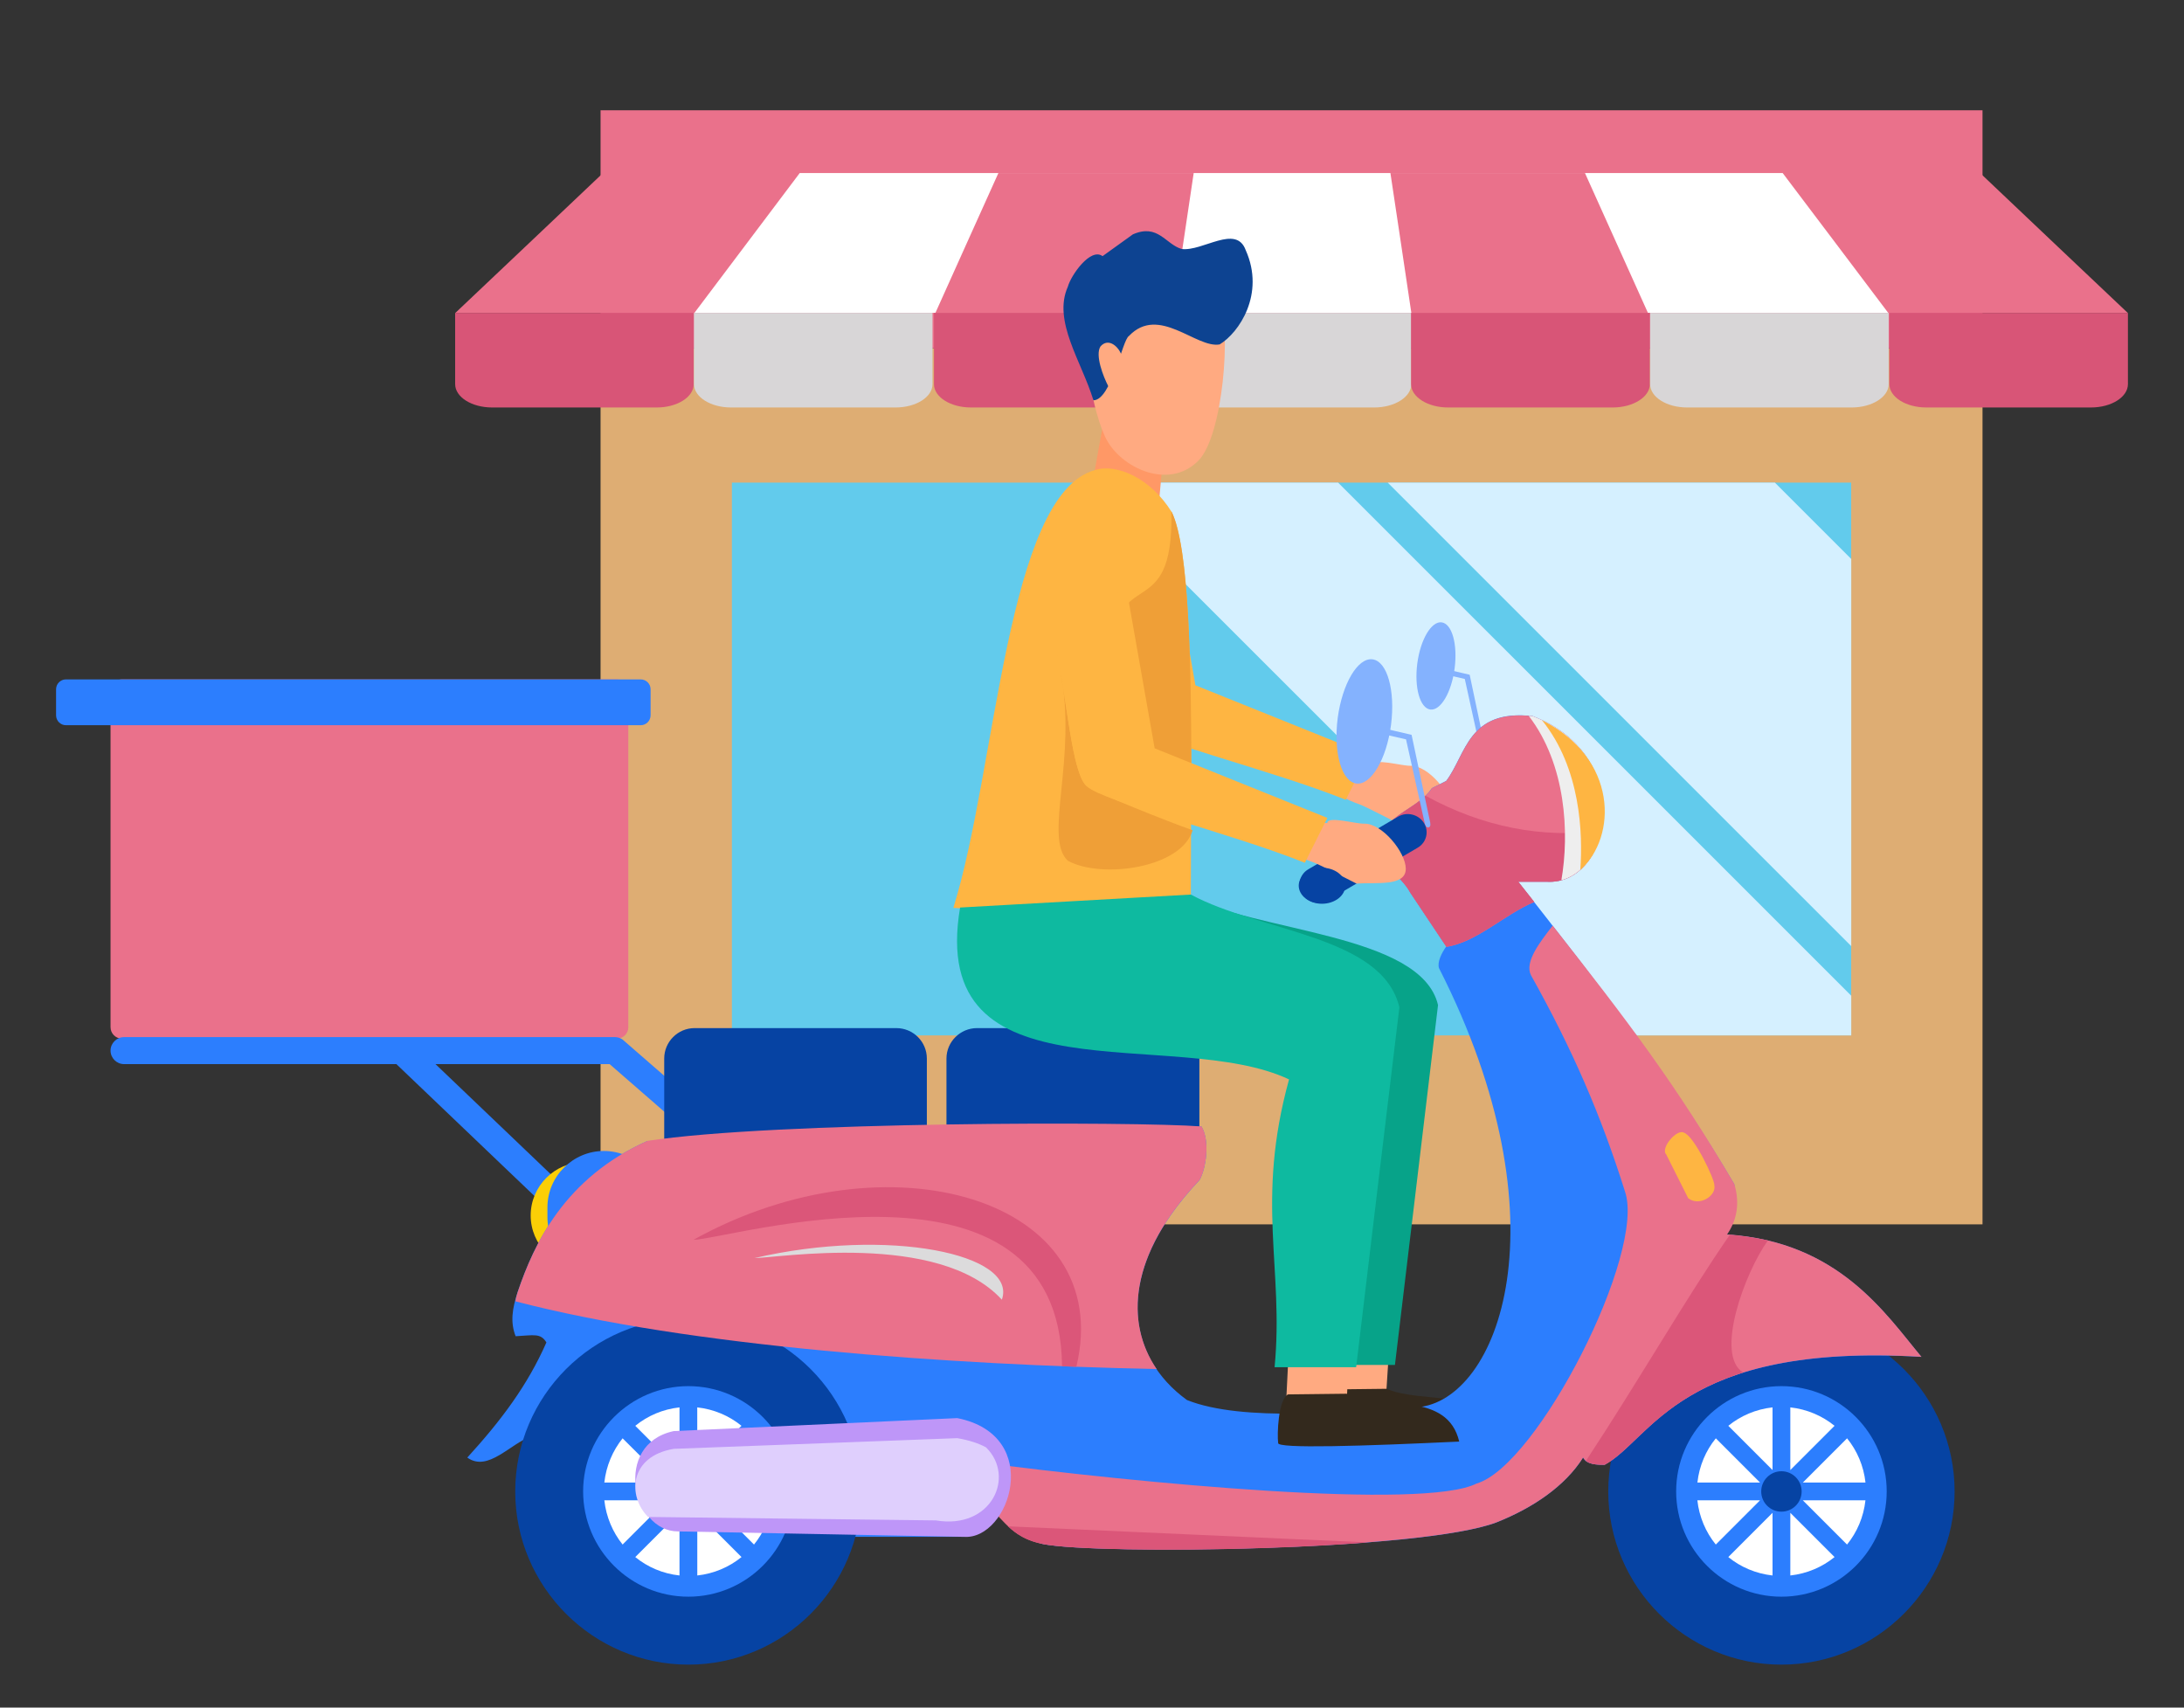 <?xml version="1.0" encoding="UTF-8"?>
<svg id="_圖層_2" data-name="圖層 2" xmlns="http://www.w3.org/2000/svg" viewBox="0 0 550 430">
  <rect x="0" y="0" width="550" height="430" fill="#333333" stroke="none"/>
  <defs>
    <style>
      .cls-1, .cls-2 {
        fill: #ea718b;
      }

      .cls-3 {
        fill: #feb542;
      }

      .cls-3, .cls-4, .cls-2, .cls-5, .cls-6, .cls-7, .cls-8, .cls-9, .cls-10, .cls-11, .cls-12, .cls-13, .cls-14, .cls-15, .cls-16, .cls-17, .cls-18, .cls-19, .cls-20, .cls-21, .cls-22, .cls-23, .cls-24 {
        fill-rule: evenodd;
      }

      .cls-4 {
        fill: #eee;
      }

      .cls-25 {
        fill: #dead73;
      }

      .cls-26 {
        fill: #62cbec;
      }

      .cls-5 {
        fill: #dcdbdc;
      }

      .cls-6 {
        fill: #be96f8;
      }

      .cls-7 {
        fill: #d85577;
      }

      .cls-8 {
        fill: #33291d;
      }

      .cls-9 {
        fill: #fff;
      }

      .cls-10 {
        fill: #0ebaa0;
      }

      .cls-11 {
        fill: #dfcffd;
      }

      .cls-12 {
        fill: #ffaa81;
      }

      .cls-13 {
        fill: #0d4391;
      }

      .cls-14 {
        fill: #d5f0ff;
      }

      .cls-27, .cls-18 {
        fill: #84b2fe;
      }

      .cls-15 {
        fill: #ff9866;
      }

      .cls-16 {
        fill: #d8d6d7;
      }

      .cls-17 {
        fill: #2c7efe;
      }

      .cls-19 {
        fill: #db5679;
      }

      .cls-20 {
        fill: #fbcf06;
      }

      .cls-21 {
        fill: #07a389;
      }

      .cls-22 {
        fill: #ef9f37;
      }

      .cls-23 {
        fill: #3e3938;
      }

      .cls-24 {
        fill: #0643a3;
      }
    </style>
  </defs>
  <rect class="cls-25" x="151.24" y="87.73" width="348.02" height="220.58"/>
  <rect class="cls-1" x="151.24" y="27.77" width="348.02" height="59.95"/>
  <path class="cls-2" d="M498.65,43.57c11.02,10.47,23.33,22.11,37.17,35.21H114.69c13.84-13.11,26.15-24.74,37.17-35.21h346.79Z"/>
  <path class="cls-9" d="M448.93,43.57c7.9,10.47,16.72,22.11,26.58,35.21H174.88c9.86-13.11,18.62-24.74,26.52-35.21h247.53Z"/>
  <path class="cls-2" d="M399.14,43.57c4.72,10.47,9.98,22.11,15.86,35.21h-179.43c5.88-13.11,11.15-24.74,15.86-35.21h147.71Z"/>
  <path class="cls-9" d="M350.15,43.57c1.59,10.47,3.31,22.11,5.27,35.21h-60.08c1.96-13.11,3.74-24.74,5.27-35.21h49.54Z"/>
  <path class="cls-7" d="M174.7,78.79v17.94c0,3.25-4.16,5.88-9.31,5.88h-41.46c-5.14,0-9.31-2.63-9.31-5.88v-17.94h60.08Z"/>
  <path class="cls-16" d="M234.84,78.79v17.94c0,3.25-4.16,5.88-9.31,5.88h-41.46c-5.08,0-9.31-2.63-9.31-5.88v-17.94h60.08Z"/>
  <path class="cls-7" d="M295.28,78.79v17.94c0,3.25-4.23,5.88-9.31,5.88h-41.46c-5.14,0-9.31-2.63-9.31-5.88v-17.94h60.08Z"/>
  <path class="cls-16" d="M355.41,78.79v17.94c0,3.25-4.23,5.88-9.31,5.88h-41.46c-5.14,0-9.31-2.63-9.31-5.88v-17.94h60.08Z"/>
  <path class="cls-7" d="M415.49,78.79v17.94c0,3.25-4.23,5.88-9.37,5.88h-41.46c-5.08,0-9.31-2.63-9.31-5.88v-17.94h60.14Z"/>
  <path class="cls-16" d="M475.63,78.79v17.94c0,3.25-4.23,5.88-9.31,5.88h-41.46c-5.14,0-9.31-2.63-9.31-5.88v-17.94h60.08Z"/>
  <path class="cls-7" d="M535.88,78.79v17.94c0,3.25-4.16,5.88-9.31,5.88h-41.46c-5.14,0-9.31-2.63-9.31-5.88v-17.94h60.08Z"/>
  <rect class="cls-26" x="184.31" y="121.53" width="281.88" height="139.2"/>
  <polygon class="cls-14" points="446.97 121.53 466.2 140.76 466.2 238.25 349.47 121.53 446.97 121.53"/>
  <polygon class="cls-14" points="336.98 121.53 466.2 250.74 466.2 260.73 412.24 260.73 272.99 121.53 336.98 121.53"/>
  <path class="cls-2" d="M30.71,171.08h124.65c1.58,0,2.87,1.29,2.87,2.87v84.72c0,1.58-1.29,2.87-2.87,2.87H30.71c-1.58,0-2.87-1.29-2.87-2.87v-84.72c0-1.58,1.29-2.87,2.87-2.87h0Z"/>
  <path class="cls-17" d="M16.61,171.08h144.74c1.37,0,2.49,1.12,2.49,2.49v6.55c0,1.37-1.12,2.5-2.49,2.5H16.61c-1.37,0-2.49-1.12-2.49-2.5v-6.55c0-1.37,1.12-2.49,2.49-2.49h0Z"/>
  <path class="cls-17" d="M31.24,261.16h123.59c.97,0,1.85.41,2.47,1.06l30.86,26.85c1.41,1.23,1.56,3.39.33,4.8h0c-1.23,1.41-3.39,1.56-4.8.34l-30.17-26.25h-43.85l57.27,54.7c1.35,1.29,1.4,3.46.11,4.81h0c-1.29,1.35-3.46,1.4-4.81.11l-62.42-59.62H31.24c-1.87,0-3.4-1.53-3.4-3.4h0c0-1.87,1.53-3.4,3.4-3.4h0Z"/>
  <path class="cls-15" d="M293.45,108.91l-15.48-3.14-2.41,13.44c5.79,7.27,12,8.51,16.44,5.82l1.46-16.12Z"/>
  <path class="cls-12" d="M274.25,76.85c10.93-.34,21.88-.65,32.83-.99,3.06,6.7.94,33.86-5.27,40.12-7.72,7.9-20.72,1.36-23.83-6.74-3.29-7.45-6.34-25.9-3.74-32.4h0Z"/>
  <path class="cls-13" d="M284.31,84.6c7.53-7.88,16.89,3.18,22.84,2.13,4.84-2.92,11.51-12.67,6.56-23.74-2.41-6.61-10.81.37-16.14-.29-4.1-1.23-5.92-6.45-12.27-3.69l-7.64,5.49c-3.01-2.24-7.95,4.78-8.75,7.72-3.86,8.63,3.5,18.85,6.45,28.58,4.52-.03,7.31-15.37,8.95-16.19h0Z"/>
  <path class="cls-12" d="M279.11,97.27c6.43-1.1,6.43-3.81,3.19-8.22-.94-2.08-3.28-3.94-5.16-1.82-1.41,2.16.68,7.57,1.97,10.04h0Z"/>
  <path class="cls-12" d="M345.95,192.71c-.12-1.91,7.04.17,9.19.12,4.6-.17,10.56,7.25,10.56,11.35,0,4.51-7.25,3.44-12.43,3.73-.08.04-9.36-4.85-10.93-5.38-6.63-2.24-7.75-4.93-1.82-8.7,1.12-.75,5.38-1.41,5.43-1.12h0Z"/>
  <path class="cls-3" d="M276.28,147.81l17.52-16.28,7.25,41.04,43.53,17.52-5.67,11.31c-17.93-7.25-51.15-15.53-54.75-19.13-3.93-2.73-5.22-22.95-7.87-34.46h0Z"/>
  <polygon class="cls-12" points="349.67 341.89 335.18 341.89 334.56 350.96 349.05 351.54 349.67 341.89"/>
  <path class="cls-8" d="M334.43,349.89l14.74-.17c9.44,4.02,25.39-.62,28.37,12.05-23.9,1.12-46.14,1.86-45.6.33-.29-2.11,0-10.89,2.49-12.22h0Z"/>
  <polygon class="cls-12" points="339.69 341.27 324.48 341.27 323.87 353.56 339.08 354.4 339.69 341.27"/>
  <path class="cls-21" d="M251.51,227.95c-8.32,49.54,54.01,29.66,82.84,43.28-8.45,30.81-1.2,47.55-3.6,72.48h20.54c3.6-30.19,7.25-60.39,10.85-90.62-4.22-18.1-46.01-18.31-63.49-27.75l-47.13,2.61Z"/>
  <path class="cls-18" d="M363.05,156.72c2.61.33,4.06,5.51,3.27,11.6-.79,6.05-3.52,10.69-6.13,10.35-2.61-.37-4.06-5.55-3.27-11.6.79-6.05,3.56-10.69,6.13-10.35h0Z"/>
  <path class="cls-18" d="M362.8,169.06l.08-.29,6.79,1.57,3.15,14.91c.25.91.04,1.04-.21.33l-3.31-15.03-6.5-1.49Z"/>
  <path class="cls-27" d="M372.87,186.55c-.45,0-.66-.59-.73-.8l-.02-.06-3.24-14.72-6.71-1.54.36-1.28,7.58,1.76,3.21,15.23c.1.37.32,1.19-.28,1.38-.06.02-.12.03-.18.03Z"/>
  <path class="cls-20" d="M147.06,292.65h7.04c7.37,0,13.42,6.05,13.42,13.42h0c0,7.37-6.05,13.42-13.42,13.42h-7.04c-7.37,0-13.42-6.05-13.42-13.42h0c0-7.37,6.05-13.42,13.42-13.42h0Z"/>
  <path class="cls-17" d="M152.07,289.83h0c7.83,0,14.21,6.38,14.21,14.21v2.4c0,7.83-6.38,14.21-14.21,14.21h0c-7.79,0-14.21-6.38-14.21-14.21v-2.4c0-7.83,6.42-14.21,14.21-14.21h0Z"/>
  <path class="cls-24" d="M246.05,258.89h48.29c4.27,0,7.7,3.44,7.7,7.66v22.95c0,4.22-3.44,7.7-7.7,7.7h-48.29c-4.22,0-7.7-3.48-7.7-7.7v-22.95c0-4.22,3.48-7.66,7.7-7.66h0Z"/>
  <path class="cls-24" d="M174.93,258.89h50.78c4.27,0,7.7,3.44,7.7,7.66v22.95c0,4.22-3.44,7.7-7.7,7.7h-50.78c-4.22,0-7.66-3.48-7.66-7.7v-22.95c0-4.22,3.44-7.66,7.66-7.66h0Z"/>
  <path class="cls-24" d="M448.62,419.18c24.02,0,43.61-19.59,43.61-43.61s-19.59-43.61-43.61-43.61-43.61,19.59-43.61,43.61,19.59,43.61,43.61,43.61h0Z"/>
  <path class="cls-17" d="M448.62,402.07c14.62,0,26.51-11.89,26.51-26.51s-11.89-26.51-26.51-26.51-26.51,11.89-26.51,26.51,11.89,26.51,26.51,26.51h0Z"/>
  <path class="cls-9" d="M450.86,354.4c4.18.46,8.03,2.11,11.14,4.64l-11.14,11.14v-15.78ZM465.15,362.19c2.53,3.11,4.18,6.96,4.64,11.14h-15.78l11.14-11.14ZM469.78,377.8c-.46,4.18-2.11,8.04-4.64,11.14l-11.14-11.14h15.78ZM462,392.09c-3.11,2.53-6.96,4.18-11.14,4.64v-15.78l11.14,11.14ZM446.38,396.73c-4.18-.46-8.04-2.11-11.14-4.64l11.14-11.14v15.78ZM432.09,388.94c-2.53-3.11-4.18-6.96-4.64-11.14h15.78l-11.14,11.14ZM427.46,373.33c.46-4.18,2.11-8.04,4.64-11.14l11.14,11.14h-15.78ZM435.24,359.04c3.11-2.53,6.96-4.18,11.14-4.64v15.78l-11.14-11.14Z"/>
  <path class="cls-24" d="M448.62,380.66c2.82,0,5.09-2.28,5.09-5.09s-2.28-5.09-5.09-5.09-5.09,2.28-5.09,5.09,2.28,5.09,5.09,5.09h0Z"/>
  <path class="cls-17" d="M364.21,196.64c5.09-6.75,5.43-18.1,21.74-16.32,26.3,9.98,19.96,42.62,3.64,41.71h-7.25c19.92,25.39,38.97,49.87,54.38,76.13.91,4.56,0,9.07-1.82,12.72,28.08,1.78,39.89,19.92,48.96,30.81-60.72-3.64-68.01,20.83-79.77,27.17-1.82,0-4.51,0-5.43-1.82-4.56,7.25-12.72,12.72-21.79,16.32-19.01,7.25-100.6,8.16-114.19,5.47-4.51-.91-7.25-8.49-10.85-12.72-.91,5.47-4.56,9.98-9.07,10.89h-29.03c-2.69,17.23-25.35,29.9-41.67,27.17-29.03-1.78-41.96-24.15-38.06-52.56-5.47,1.82-11.06,9.19-16.32,5.43,8.57-9.4,15.16-18.18,19.92-28.99-1.45-2.4-3.11-1.82-7.75-1.57-1.37-3.52-.87-6.88.5-11.1,4.14-12.22,11.8-28.7,32.64-38.06,46.51-1.24,93.07-2.44,139.58-3.64,2.2,3.64,1.12,10.81-.54,13.54-22.32,23.57-18.14,44.48-3.11,55.33,14.08,5.63,40.47,2.9,58.03,1.82,20.34-1.66,37.94-46.72,5.43-110.59-.46-1.53.62-3.73,1.82-5.43l-9.07-13.59c-2.4-4.56-8.57-7.21-7.25-13.63,1.41-6.21,9.11-7.33,12.72-12.67,1.2-.58,2.4-1.2,3.6-1.82h0Z"/>
  <path class="cls-2" d="M391.01,233.09c-3.27,4.22-7.12,9.15-5.47,12.47,10.44,18.68,17.6,35.16,23.65,54.38,5.47,15.41-21.99,69.21-37.36,73.64-13.17,6.71-84.62,0-126.37-5.51l6.01,9.73c.12-.54-2.82,1.82-2.69,1.24,4.35,4.35,6.63,8.37,13.92,9.77,13.58,2.69,95.18,1.78,114.19-5.47,9.07-3.6,17.23-9.07,21.79-16.32.91,1.82,3.6,1.82,5.43,1.82,11.76-6.34,19.05-30.81,79.77-27.17-9.07-10.89-20.87-29.03-48.96-30.81,2.28-3.23,3.4-7.62,1.82-12.72-14.87-25.35-26.55-40.63-45.73-65.07h0Z"/>
  <path class="cls-2" d="M386.37,227.13c-7.41,3.06-14.54,10.19-22.2,11.31l.04-.08-9.07-13.59c-2.4-4.56-8.57-7.21-7.25-13.63,1.41-6.21,9.11-7.33,12.72-12.67,1.2-.58,2.4-1.2,3.6-1.82,5.09-6.75,5.43-18.1,21.74-16.32,26.3,9.98,19.96,42.62,3.64,41.71h-7.25l4.02,5.09Z"/>
  <path class="cls-24" d="M173.36,419.18c24.02,0,43.57-19.59,43.57-43.61s-19.55-43.61-43.57-43.61-43.61,19.59-43.61,43.61,19.59,43.61,43.61,43.61h0Z"/>
  <path class="cls-17" d="M173.36,402.07c14.58,0,26.51-11.89,26.51-26.51s-11.93-26.51-26.51-26.51-26.51,11.89-26.51,26.51,11.89,26.51,26.51,26.51h0Z"/>
  <path class="cls-9" d="M175.59,354.4c4.18.46,8.04,2.11,11.14,4.64l-11.14,11.14v-15.78ZM189.88,362.19c2.53,3.11,4.18,6.96,4.64,11.14h-15.78l11.14-11.14ZM194.52,377.8c-.46,4.18-2.11,8.04-4.64,11.14l-11.14-11.14h15.78ZM186.74,392.09c-3.11,2.53-6.96,4.18-11.14,4.64v-15.78l11.14,11.14ZM171.12,396.73c-4.22-.46-8.04-2.11-11.14-4.64l11.14-11.14v15.78ZM156.79,388.94c-2.49-3.11-4.14-6.96-4.6-11.14h15.74l-11.14,11.14ZM152.19,373.33c.46-4.18,2.11-8.04,4.6-11.14l11.18,11.14h-15.78ZM159.98,359.04c3.11-2.53,6.92-4.18,11.14-4.64v15.78l-11.14-11.14Z"/>
  <path class="cls-23" d="M173.36,380.66c2.82,0,5.09-2.28,5.09-5.09s-2.28-5.09-5.09-5.09-5.09,2.28-5.09,5.09,2.28,5.09,5.09,5.09h0Z"/>
  <path class="cls-6" d="M169.67,360.37c23.77-1.08,47.59-2.2,71.4-3.27,21.95,4.39,13.17,30.73,1.7,29.9l-72.03-1.37c-11.51,0-16.48-21.95-1.08-25.26h0Z"/>
  <path class="cls-2" d="M129.79,327.69c43.94,11.47,109.55,15.99,161.49,17.06-7.95-11.68-7.04-28.79,10.77-47.55,1.66-2.73,2.73-9.9.54-13.54-16.48-1.28-107.64-1.28-139.58,3.64-20.83,9.36-28.5,25.84-32.64,38.06-.25.75-.46,1.53-.58,2.32h0Z"/>
  <path class="cls-5" d="M190.01,316.8c5.72,0,46.39-6.88,62.29,10.48,4.06-11.51-28.62-18.27-62.29-10.48h0Z"/>
  <path class="cls-19" d="M174.64,312.2c8.45,0,92.28-25.84,92.82,31.85l3.6.12c10.15-42.45-47.46-59.19-96.42-31.97h0Z"/>
  <path class="cls-19" d="M439.01,345.62c-7.29-4.35.41-25.22,6.21-33.26-2.49-.58-6.79-1.16-9.57-1.45-10.64,15.28-23.03,36.9-36.28,56.99,1.2.95,3.27.95,4.72.95,7.87-4.22,13.75-16.57,34.92-23.24h0Z"/>
  <path class="cls-19" d="M344.66,388.41l-90.83-4.06c2.2,2.03,4.72,3.69,8.86,4.47,9.36,1.86,50.78,2.03,81.97-.41h0Z"/>
  <path class="cls-3" d="M419.63,290.74c-1.62-1.66,2.77-6.59,4.43-5.51,2.61.79,7.83,11.97,7.66,13.21.58,2.73-3.85,5.47-6.59,3.27l-5.51-10.98Z"/>
  <path class="cls-19" d="M403.27,209.23c-14.95,1.86-29.78-.91-44.28-8.86-3.93,3.81-9.9,5.34-11.1,10.77-1.33,6.42,4.85,9.07,7.25,13.63l9.07,13.59-.04.08c7.66-1.12,14.79-8.24,22.2-11.31l-4.02-5.09h7.25c6.96.37,12.09-5.34,13.67-12.8h0Z"/>
  <path class="cls-4" d="M384.96,180.24c9.4,12.18,10.31,29.53,8.24,41.42,13.5-3.64,17.02-32.14-7.25-41.33-.33-.04-.66-.04-.99-.08h0Z"/>
  <path class="cls-3" d="M388.32,181.36c9.77,12.09,10.31,28.54,9.65,37.73,9.36-8.41,9.48-28.16-9.65-37.73h0Z"/>
  <path class="cls-18" d="M345.66,166.03c3.69.5,5.76,7.87,4.64,16.53-1.12,8.61-5.05,15.24-8.74,14.74-3.73-.5-5.8-7.87-4.68-16.53,1.16-8.61,5.05-15.24,8.78-14.74h0Z"/>
  <path class="cls-18" d="M345.28,183.64l.12-.41,9.65,2.24,4.51,21.25c.33,1.33.04,1.49-.29.5l-4.76-21.45-9.24-2.11Z"/>
  <path class="cls-27" d="M359.62,208.36c-.5,0-.72-.68-.83-.99v-.05s-4.71-21.14-4.71-21.14l-9.45-2.16.42-1.4,10.43,2.42,4.58,21.57c.18.74.33,1.55-.28,1.73-.06.02-.12.03-.17.03Z"/>
  <path class="cls-24" d="M329.5,218.88l22.61-13.25c2.2-1.28,5.09-.58,6.46,1.57h0c1.37,2.15.66,4.97-1.53,6.25l-22.61,13.25c-2.2,1.33-5.09.58-6.46-1.57h0c-1.37-2.15-.7-4.97,1.53-6.25h0Z"/>
  <path class="cls-3" d="M240.08,228.62c10.89-34.87,13.38-104.08,35.66-110.25,5.51-1.74,14.04,2.07,19.3,10.52,6.09,12.05,4.85,65.07,4.85,96.38-4.85,8.9-40.26,4.27-59.81,3.35h0Z"/>
  <path class="cls-10" d="M241.78,228.53c-8.37,49.49,54.01,29.66,82.84,43.28-8.49,30.81-1.24,47.51-3.64,72.48h20.54c3.6-30.19,7.25-60.43,10.89-90.62-4.27-18.1-35-18.93-52.52-28.41l-58.11,3.27Z"/>
  <path class="cls-8" d="M324.37,351.13l14.74-.17c9.44,4.02,25.35-.62,28.37,12.05-23.9,1.12-46.14,1.86-45.6.33-.29-2.11,0-10.89,2.49-12.22h0Z"/>
  <path class="cls-12" d="M334.27,207.29c-.12-1.91,7.04.17,9.19.12,4.6-.17,10.56,7.25,10.56,11.35,0,4.51-7.25,3.4-12.43,3.73-.08,0-9.36-4.85-10.93-5.38-6.63-2.24-7.75-4.93-1.82-8.7,1.12-.75,5.38-1.41,5.43-1.12h0Z"/>
  <path class="cls-22" d="M267.04,168.93c4.39,21.91-4.39,42.16,1.91,47.84,8.49,4.6,28.54,1.86,31.39-7.7-5.55-1.91-25.35-9.82-26.51-10.98-3.35-2.32-4.8-17.6-6.79-29.16h0Z"/>
  <path class="cls-22" d="M295,128.88c.54,29.2-14.54,12.38-15.61,37.4l11.97,33.01,8.66-3.27c0-28-.54-58.36-4.97-67.14h-.04Z"/>
  <path class="cls-3" d="M266.01,163.67l17.52-16.32,7.25,41.09,43.49,17.52-5.67,11.31c-17.93-7.25-51.11-15.53-54.75-19.18-3.93-2.69-5.22-22.95-7.83-34.42h0Z"/>
  <path class="cls-24" d="M332.9,227.58c3.23,0,5.88-2.03,5.88-4.56s-2.65-4.51-5.88-4.51-5.84,2.03-5.84,4.51,2.61,4.56,5.84,4.56h0Z"/>
  <path class="cls-11" d="M248.32,364.47c7.5,7.41,1.33,20.75-12.63,18.39l-72.48-.87c-5.18-5.18-4.85-15.24,6.46-17.15,23.77-.91,47.59-1.78,71.4-2.69,2.94.5,5.34,1.28,7.25,2.32h0Z"/>
</svg>